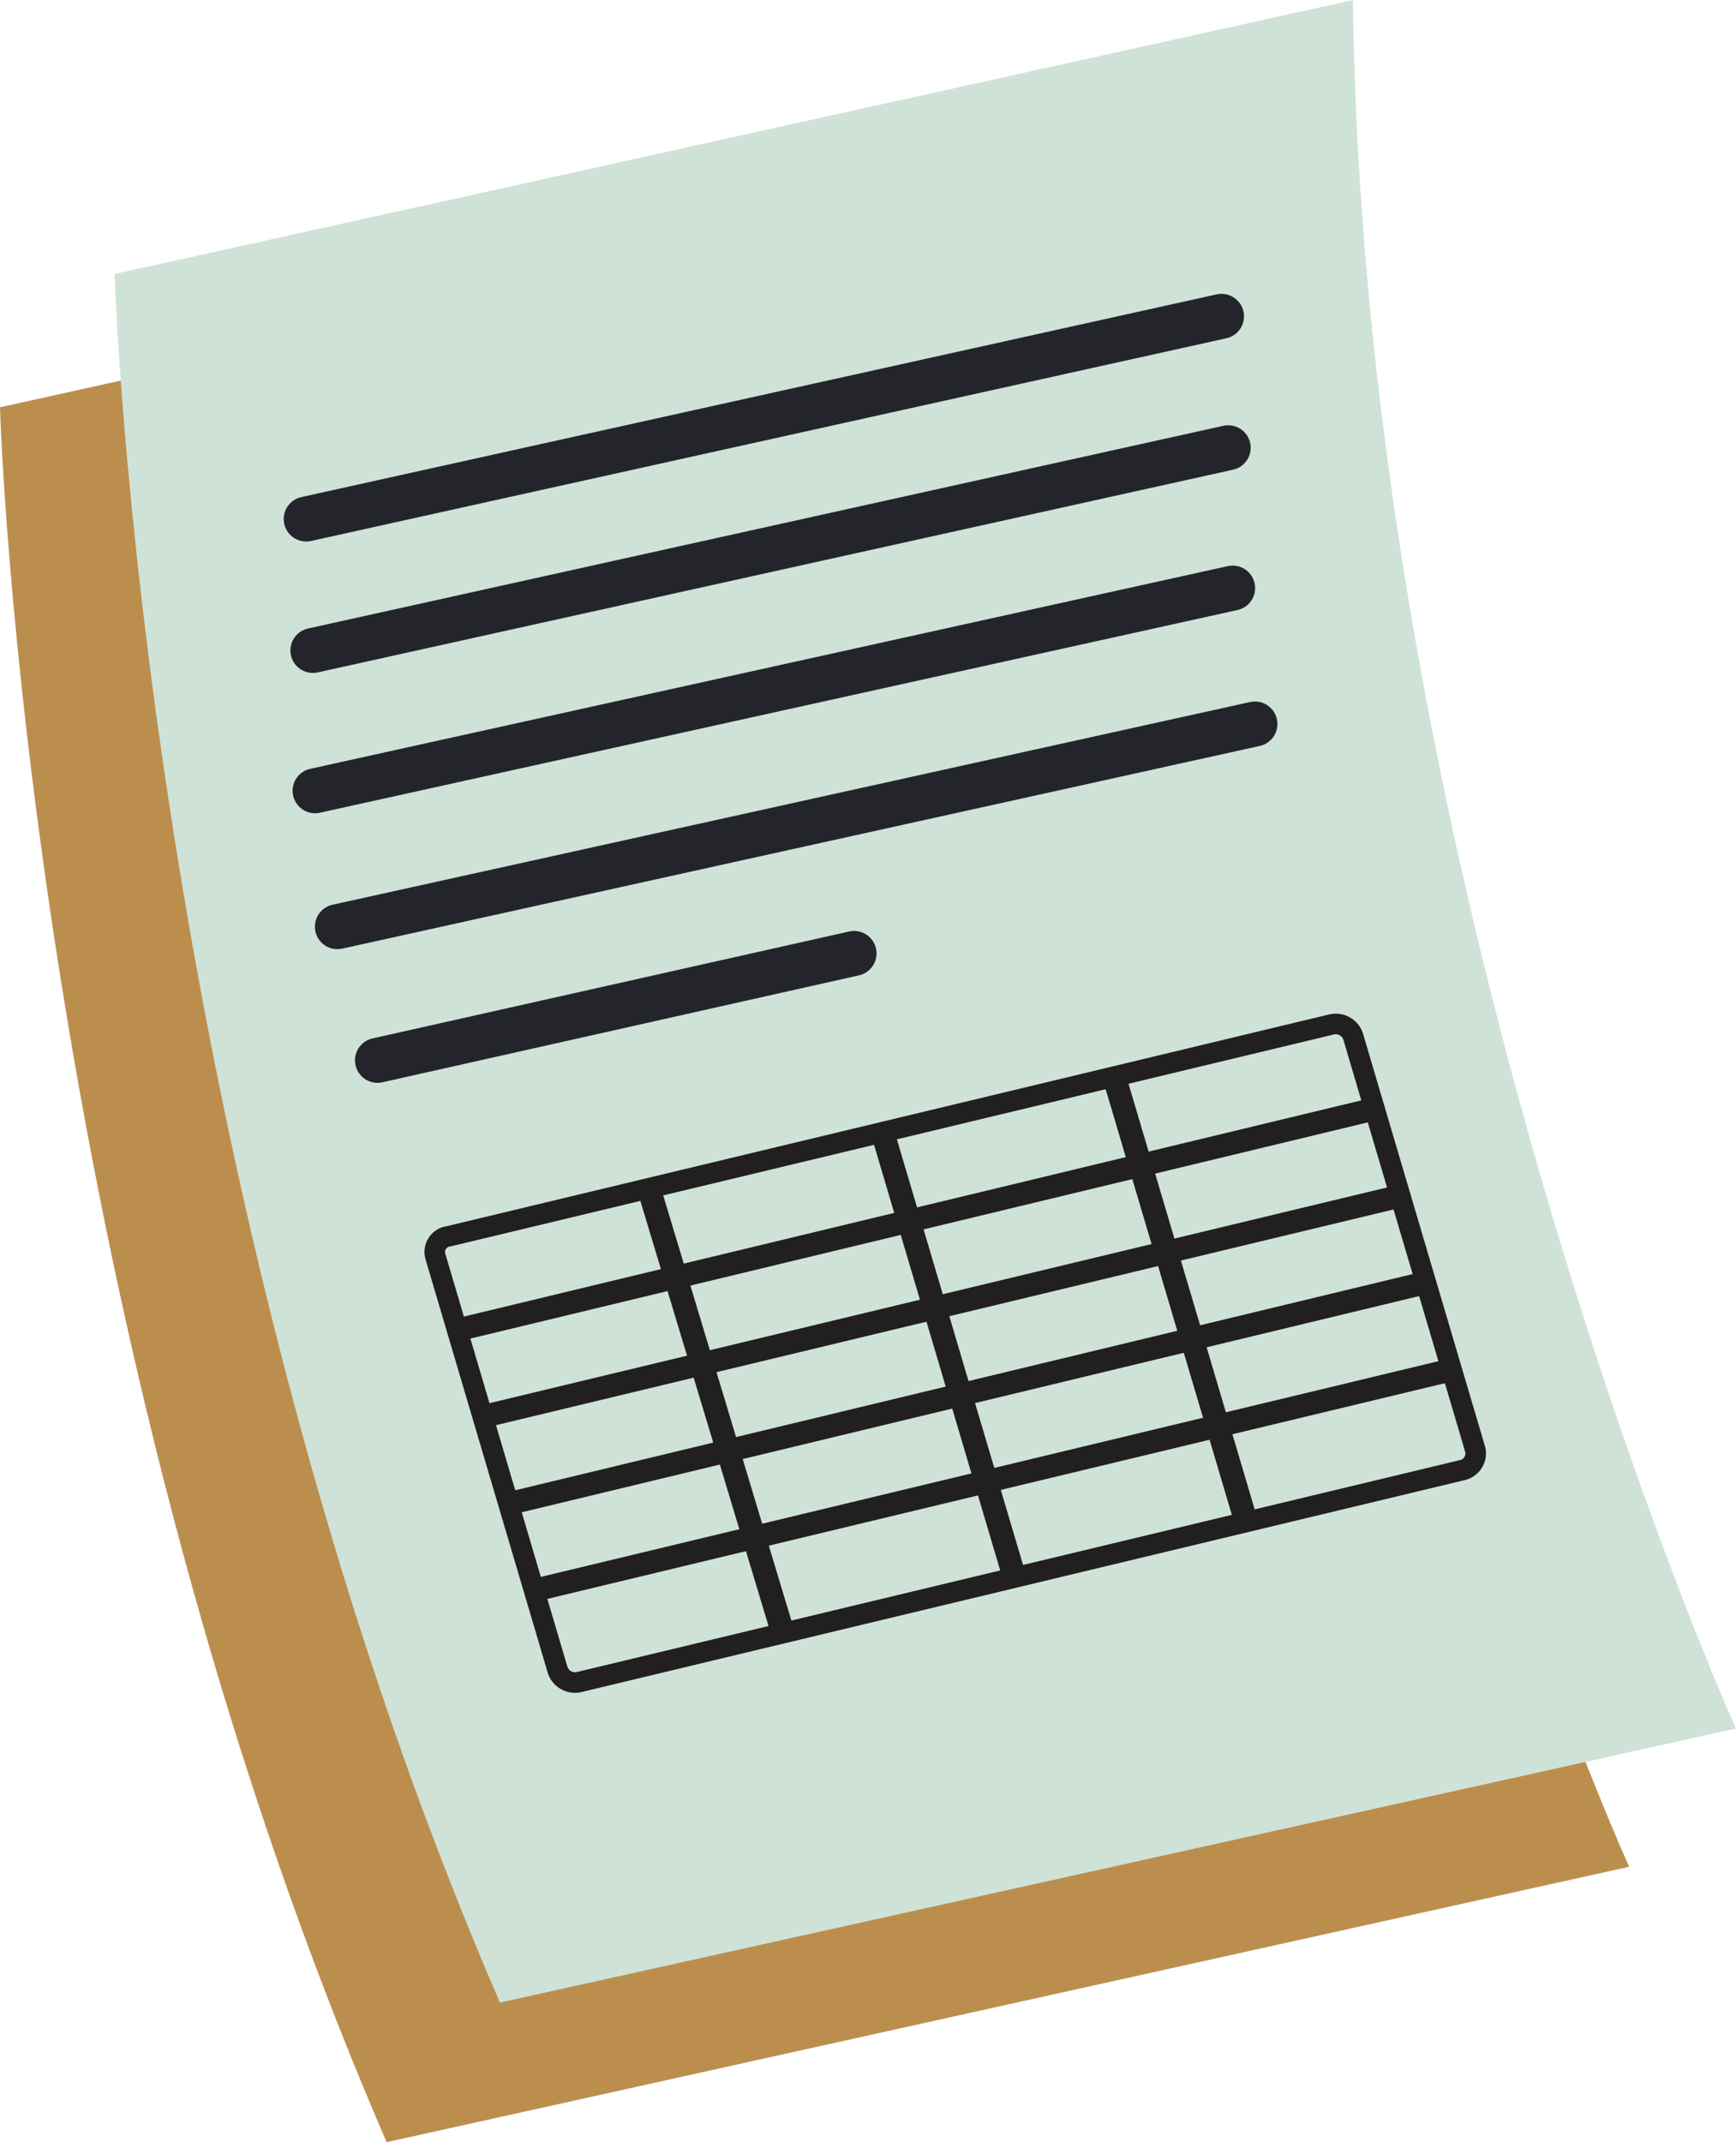 <?xml version="1.0" encoding="UTF-8"?> <svg xmlns="http://www.w3.org/2000/svg" width="50.402" height="62.182" viewBox="0 0 50.402 62.182"><g id="Groupe_1219" data-name="Groupe 1219" transform="translate(0.096)"><path id="Tracé_2027" data-name="Tracé 2027" d="M.1,14.053S.876,40.176,11.286,64.229l35.886-7.953S36.374,32.352,36.051,6.1Z" transform="translate(-0.1 -2.156)" fill="#bc8e4e" stroke="#bc8e4e" stroke-miterlimit="10" stroke-width="0.187"></path><path id="Tracé_2028" data-name="Tracé 2028" d="M5.1,7.953s.776,26.123,11.186,50.176l35.886-7.953S41.374,26.252,41.051,0Z" transform="translate(-1.867)" fill="#cfe2d8"></path><line id="Ligne_423" data-name="Ligne 423" y1="5.884" x2="26.575" transform="translate(8.794 9.182)" fill="none" stroke="#23252b" stroke-linecap="round" stroke-miterlimit="10" stroke-width="1.305"></line><line id="Ligne_424" data-name="Ligne 424" y1="5.884" x2="26.575" transform="translate(8.988 12.997)" fill="none" stroke="#23252b" stroke-linecap="round" stroke-miterlimit="10" stroke-width="1.305"></line><line id="Ligne_425" data-name="Ligne 425" y1="5.884" x2="26.64" transform="translate(9.052 17.07)" fill="none" stroke="#23252b" stroke-linecap="round" stroke-miterlimit="10" stroke-width="1.305"></line><line id="Ligne_426" data-name="Ligne 426" y1="5.884" x2="26.64" transform="translate(9.699 21.015)" fill="none" stroke="#23252b" stroke-linecap="round" stroke-miterlimit="10" stroke-width="1.305"></line><line id="Ligne_427" data-name="Ligne 427" y1="3.104" x2="13.837" transform="translate(10.863 27.675)" fill="none" stroke="#23252b" stroke-linecap="round" stroke-miterlimit="10" stroke-width="1.305"></line><g id="Groupe_1084" data-name="Groupe 1084" transform="translate(12.528 29.727)"><path id="Tracé_2029" data-name="Tracé 2029" d="M49.3,58.923,23.694,65.066a.534.534,0,0,1-.647-.323L19.491,52.716a.459.459,0,0,1,.388-.582l25.605-6.143a.534.534,0,0,1,.647.323l3.556,12.027A.5.5,0,0,1,49.3,58.923Z" transform="translate(-19.475 -45.975)" fill="none" stroke="#221f20" stroke-miterlimit="10" stroke-width="0.597"></path><line id="Ligne_428" data-name="Ligne 428" y1="6.401" x2="26.575" transform="translate(0.663 2.474)" fill="none" stroke="#221f20" stroke-miterlimit="10" stroke-width="0.665"></line><line id="Ligne_429" data-name="Ligne 429" y1="6.401" x2="26.64" transform="translate(1.374 4.995)" fill="none" stroke="#221f20" stroke-miterlimit="10" stroke-width="0.665"></line><line id="Ligne_430" data-name="Ligne 430" y1="6.401" x2="26.575" transform="translate(2.15 7.517)" fill="none" stroke="#221f20" stroke-miterlimit="10" stroke-width="0.665"></line><line id="Ligne_431" data-name="Ligne 431" y1="6.401" x2="26.64" transform="translate(2.861 10.039)" fill="none" stroke="#221f20" stroke-miterlimit="10" stroke-width="0.665"></line><line id="Ligne_432" data-name="Ligne 432" x2="3.815" y2="12.867" transform="translate(19.737 1.568)" fill="none" stroke="#221f20" stroke-miterlimit="10" stroke-width="0.681"></line><line id="Ligne_433" data-name="Ligne 433" x2="3.815" y2="12.867" transform="translate(13.013 3.185)" fill="none" stroke="#221f20" stroke-miterlimit="10" stroke-width="0.681"></line><line id="Ligne_434" data-name="Ligne 434" x2="3.88" y2="12.867" transform="translate(6.224 4.801)" fill="none" stroke="#221f20" stroke-miterlimit="10" stroke-width="0.681"></line></g></g></svg> 